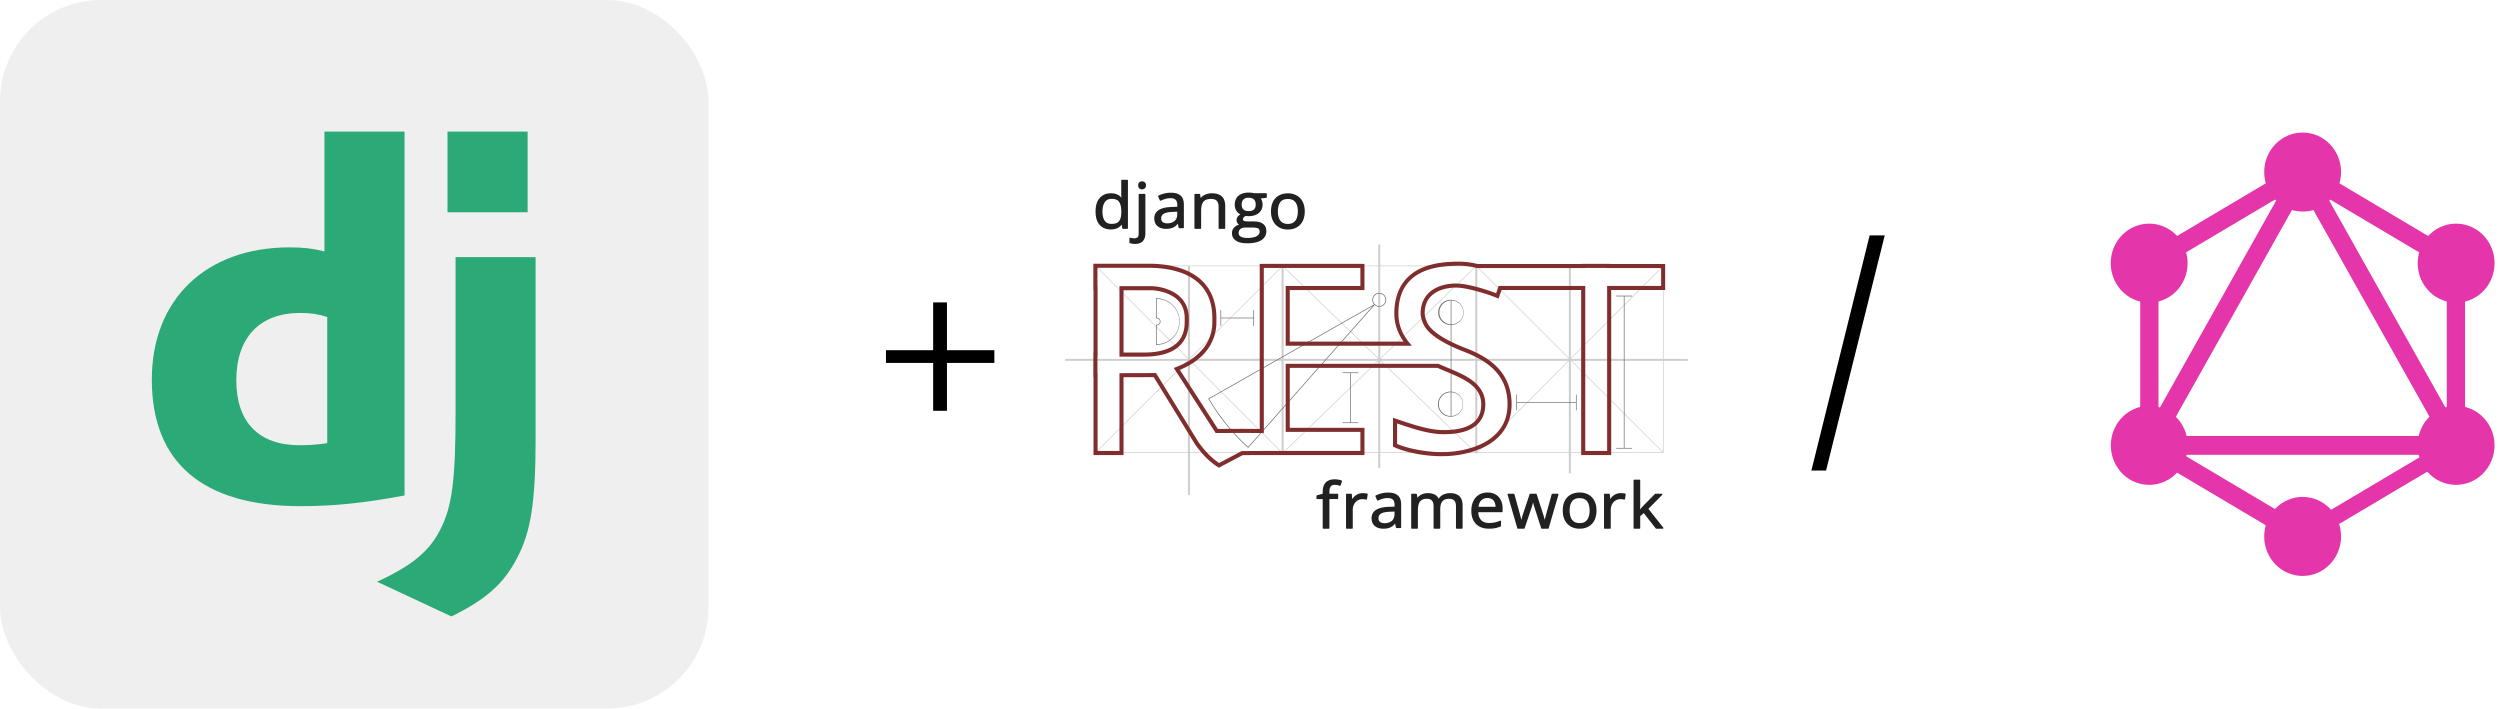 <svg width="247" height="70" fill="none" xmlns="http://www.w3.org/2000/svg"><rect opacity=".5" width="70" height="70" rx="10" fill="#E0E0E0"/><path d="M32.055 13h7.916v35.951c-4.054.76-7.04 1.059-10.27 1.059C20.034 50 15 45.72 15 37.5c0-7.92 5.339-13.06 13.612-13.06 1.283 0 2.261.1 3.443.4V13zm.278 18.319c-.928-.3-1.692-.4-2.67-.4-4.004 0-6.316 2.42-6.316 6.66 0 4.13 2.21 6.41 6.265 6.41.877 0 1.59-.05 2.72-.2V31.32z" fill="#2BA977"/><path d="M52.917 25.405v18c0 6.2-.468 9.18-1.844 11.75-1.284 2.471-2.975 4.03-6.47 5.75l-7.345-3.43c3.494-1.609 5.186-3.03 6.266-5.2 1.13-2.22 1.487-4.79 1.487-11.55v-15.32h7.906zM44.213 13h7.916v7.97h-7.916V13z" fill="#2BA977"/><path d="M98.243 35.86H93.56v4.725h-1.365V35.86h-4.662V34.6h4.662v-4.725h1.365V34.6h4.683v1.26zm87.968-12.6l-5.796 23.226h-1.449l5.754-23.226h1.491z" fill="#000"/><path d="M211.994 46.484l-1.564-.928 17.427-31.03 1.564.928-17.427 31.03z" fill="#E535AB"/><path d="M210.07 43.077h34.854v1.857H210.07v-1.857z" fill="#E535AB"/><path d="M228.191 54.468L210.758 44.12l.903-1.608 17.434 10.348-.904 1.608zM243.336 27.5l-17.434-10.348.903-1.608 17.434 10.348-.903 1.608z" fill="#E535AB"/><path d="M211.669 27.492l-.903-1.608 17.433-10.348.903 1.608-17.433 10.348z" fill="#E535AB"/><path d="M243.017 46.485l-17.427-31.03 1.565-.929 17.427 31.03-1.565.929zm-31.564-21.833h1.806v20.696h-1.806V24.652z" fill="#E535AB"/><path d="M241.742 24.652h1.807v20.696h-1.807V24.652z" fill="#E535AB"/><path d="M227.883 53.682l-.789-1.405 15.162-9 .789 1.405-15.162 9z" fill="#E535AB"/><path d="M245.946 45.952c-1.045 1.868-3.373 2.506-5.191 1.432-1.817-1.074-2.437-3.468-1.392-5.336 1.044-1.869 3.373-2.506 5.19-1.432 1.828 1.085 2.449 3.468 1.393 5.336zm-30.316-18c-1.045 1.868-3.374 2.506-5.191 1.432-1.817-1.074-2.437-3.468-1.393-5.336 1.045-1.868 3.373-2.506 5.191-1.432 1.817 1.085 2.437 3.468 1.393 5.336zm-6.573 18c-1.045-1.868-.424-4.251 1.393-5.336 1.817-1.074 4.135-.437 5.19 1.432 1.045 1.868.425 4.25-1.392 5.336-1.829 1.074-4.146.436-5.191-1.432zm30.316-18c-1.044-1.868-.424-4.25 1.393-5.336 1.818-1.074 4.135-.436 5.191 1.432 1.045 1.868.424 4.251-1.393 5.336-1.817 1.074-4.146.436-5.191-1.432zm-11.871 28.952c-2.101 0-3.798-1.745-3.798-3.904 0-2.16 1.697-3.905 3.798-3.905 2.1 0 3.797 1.746 3.797 3.905 0 2.148-1.697 3.904-3.797 3.904zm0-36c-2.101 0-3.798-1.744-3.798-3.904 0-2.159 1.697-3.904 3.798-3.904 2.1 0 3.797 1.745 3.797 3.904 0 2.16-1.697 3.905-3.797 3.905z" fill="#E535AB"/><path d="M136.168 24.16v2.078h-9.433l-.014-.014-.014.014h-18.463a.033.033 0 00-.024.01.031.031 0 00-.01.023v9.182h-2.968v.202h2.968v9.066c0 .009.003.017.01.024.006.006.015.01.024.01h9.124v4.136h.202v-4.137h9.05v.034h.054l.047.047.048-.047h.053v-.034h9.346v1.476h.202v-1.476h9.385v.034h.053l.049.047.047-.047h.053v-.034h9.045v2.013h.202v-2.013h9.13a.033.033 0 00.024-.01.035.035 0 00.01-.023v-9.066h2.39v-.202h-2.39V26.27a.035.035 0 00-.01-.023.033.033 0 00-.024-.01h-9.13v-.006h-.202v.006h-9.131l-.014-.014-.014.014h-9.473v-2.079h-.202zm-27.844 2.145h9.044v9.062l-9.044-9.062zm9.246 0h9.05v.02l-9.05 9.036v-9.056zm9.252 0h9.346v9.06l-9.346-9.043v-.017zm9.548 0h9.386v.017l-9.386 9.082v-9.099zm9.587 0h9.046v9.05l-9.046-9.03v-.02zm9.247 0h9.049l-9.049 9.068v-9.068zm-46.927.048l9.08 9.1h-9.08v-9.1zm56.023 0v9.1h-9.081l9.081-9.1zm-37.479.063l9.339 9.037h-9.339v-9.037zm18.933 0v9.037h-9.338l9.338-9.037zm-19.135.004v9.032h-9.047l9.047-9.032zm19.337 0l9.046 9.031v.002h-9.046V26.42zm-37.68 9.234h8.999l-8.999 8.986v-8.986zm9.377 0h8.966v8.985l-8.966-8.985zm9.168 0h9.289l-9.289 8.99v-8.99zm9.645 0h9.289v8.99l-9.289-8.99zm9.491 0h8.966l-8.966 8.985v-8.985zm9.247 0h.002l9.046 9.033h-9.049l.001-9.033zm.097 0h8.999v8.986l-8.999-8.986zm-18.932.001l9.334 9.032h-9.334v-9.032zm-19.002.003v9.029h-9.043l9.043-9.029zm.202.007l9.003 9.022h-9.003v-9.022zm37.433.005v9.017h-8.998l8.998-9.017zm-18.835.023v8.994h-9.294l9.294-8.994z" fill="#CECECE"/><path d="M136.27 28.941a.68.68 0 00-.51 1.136l-16.385 9.313.017.03c1.045 1.764 2.321 3.382 3.902 4.806l.025.023.023-.025 12.47-14.094a.683.683 0 10.458-1.189zm0 .067a.615.615 0 110 1.23.615.615 0 010-1.23zm23.414.207v.067h.751v14.973h-.751v.067h1.569v-.067h-.751V29.282h.751v-.067h-1.569zm-45.372.248l-.034.002h-.001l-.034.001-.032.002v1.993l.037-.004a.313.313 0 110 .622l-.037-.004v1.994l.032.001.034.001h.001a2.302 2.302 0 00.034-4.603v-.005zm-.033.069a2.235 2.235 0 11-.001 4.472s.001 0 0 0v-1.856a.38.38 0 000-.76v-1.856h.001zm29.053.093v.001a1.24 1.24 0 000 2.48v6.585h-.003a1.241 1.241 0 10.07.003v-6.589a1.24 1.24 0 000-2.479v-.001h-.067zm0 .069v2.344a1.173 1.173 0 010-2.344zm.067 0a1.172 1.172 0 010 2.344v-2.344zm-7.758.527l-12.326 13.931c-1.555-1.406-2.814-3-3.846-4.738l16.172-9.193zm-15.057.414v1.569h.067v-.751h3.18v.75h.067v-1.568h-.067v.75h-3.18v-.75h-.067zm12.058 6.154v.067h.751v4.877h-.751v.068h1.569v-.068h-.751v-4.877h.751v-.067h-1.569zm10.687 1.968h.002v2.348h-.002a1.173 1.173 0 110-2.347zm.07.004a1.171 1.171 0 010 2.34v-2.34zm6.414.211v1.569h.068v-.75h5.823v.75h.067v-1.569h-.067v.75h-5.823v-.75h-.068z" fill="#6C6C6C"/><path d="M144.263 25.851h-.144c-.734.012-2.306.01-3.715.647-1.408.637-2.646 1.958-2.646 4.48 0 1.065.356 1.986.914 2.774h-11.243v-5.09h7.381V26.07h-10.349v2.591h.001v5.091h-.001v2.592h.001v6.034l-1.734-.01-2.4.01-3.756-5.835c.88-.363 1.742-.886 2.405-1.617a4.543 4.543 0 001.205-3.123v-.37c0-1.883-.718-3.234-1.89-4.095-1.171-.861-2.772-1.242-4.553-1.283h-5.716v2.621h.015v6.156h-.015v2.447h.015v7.679h2.967V37.27l2.984-.009 4.097 6.665.005.008c.347.46 1.068 1.48 2.234 2.214l.098.062 2.355-1.242 1.886-.011h10.145v-2.694h-7.38v-5.92h14.593l.015.007c.904.414 2.002.788 2.856 1.327.854.538 1.452 1.205 1.452 2.264 0 1.14-.515 1.737-1.24 2.1-.725.361-1.673.451-2.453.451h-.001c-1.495.01-3.254-.626-4.756-1.127l-.266-.089v2.85l.118.054c1.475.672 3.658.934 4.91.886.897 0 2.536-.176 3.984-.9 1.449-.725 2.705-2.04 2.705-4.225 0-1.691-.637-2.904-1.528-3.772-.891-.868-2.026-1.4-3.039-1.795h-.001a15.918 15.918 0 01-1.839-.835c-.723-.394-1.439-.898-1.797-1.426a2.54 2.54 0 01-.384-1.144c.002-1.152.54-1.774 1.235-2.14.697-.368 1.566-.446 2.132-.405 1.141.083 3.107.726 3.736.995l.2.085.291-.855h7.868v16.308h2.967V28.65h5.333v-2.569h-5.333v-.011h-2.967v.011h-10.253a7.595 7.595 0 00-1.704-.23zm-.004.404a7.232 7.232 0 011.642.224l.024.006h10.699v-.011h2.16v.011h5.334v1.762h-5.334v16.307h-2.16V28.247h-8.561l-.246.725c-.793-.315-2.497-.865-3.662-.949-.63-.046-1.553.03-2.349.45-.796.42-1.451 1.216-1.451 2.504v.006l.001.006c.027.462.19.927.446 1.342l.002.004.003.003c.427.633 1.189 1.148 1.94 1.557.752.41 1.496.706 1.886.856.994.387 2.078.903 2.904 1.708.827.806 1.406 1.892 1.406 3.483 0 2.035-1.121 3.183-2.482 3.864-1.362.682-2.966.858-3.808.858h-.008c-1.141.044-3.235-.214-4.611-.803v-2.023c1.438.485 3.103 1.069 4.62 1.06.809-.001 1.808-.084 2.632-.495.825-.412 1.463-1.192 1.463-2.46 0-1.216-.726-2.03-1.64-2.607-.914-.576-2.029-.952-2.903-1.352l-.053-.024-.041-.02h-15.087v6.728h7.381v1.886h-9.743l-1.986.012-2.231 1.177c-1.025-.677-1.679-1.584-2.027-2.044l-4.204-6.84-3.613.01v7.685h-2.16v-7.679h-.015v-1.64h.015v-6.962h-.015v-1.814h5.303c1.728.04 3.249.414 4.324 1.204 1.074.79 1.724 1.987 1.724 3.77v.37a4.113 4.113 0 01-1.099 2.851c-.665.734-1.566 1.265-2.48 1.61l-.233.089c1.387 2.14 2.763 4.286 4.143 6.43l2.619-.012 2.138.013V35.94h-.001v-1.785h.001v-5.899h-.001v-1.784h9.542v1.784h-7.381v5.9h12.461l-.271-.33c-.653-.797-1.054-1.734-1.054-2.85 0-2.392 1.105-3.521 2.409-4.112 1.304-.59 2.813-.598 3.555-.61h.133zm-33.657 2.018v6.963h2.449c1.03 0 2.112-.151 2.961-.662.848-.511 1.44-1.405 1.44-2.77v-.37c0-1.384-.777-2.207-1.616-2.641a4.922 4.922 0 00-2.101-.52h-3.133zm.403.404h2.729c.301 0 1.165.084 1.916.474.752.389 1.398 1.045 1.398 2.282v.37c0 1.254-.498 1.975-1.245 2.425-.746.45-1.763.604-2.752.604h-2.046v-6.155z" fill="#7F2D2D"/><path d="M110.845 17.763a.069.069 0 00-.048.02.07.07 0 00-.019.048v1.329c0 .071.004.162.013.272.003.046.007.072.011.11-.053-.06-.101-.124-.167-.175a1.247 1.247 0 00-.376-.198 1.585 1.585 0 00-.505-.073c-.452 0-.825.155-1.1.461-.278.307-.412.757-.412 1.338 0 .575.131 1.02.402 1.323.272.3.645.452 1.1.452.195 0 .365-.024.512-.073a1.23 1.23 0 00.379-.205c.075-.059.128-.13.185-.198l.06.36a.07.07 0 00.023.04.07.07 0 00.044.016h.426a.069.069 0 00.048-.02.07.07 0 00.019-.048v-4.711a.07.07 0 00-.019-.048.069.069 0 00-.048-.02h-.528zm1.993.152c-.105 0-.2.033-.274.099-.077.068-.111.173-.111.298 0 .123.034.228.111.298a.405.405 0 00.274.1.397.397 0 00.267-.099c.08-.069.118-.175.118-.299 0-.125-.038-.232-.119-.3a.397.397 0 00-.266-.097zm10.544 1.113a1.8 1.8 0 00-.743.139c-.208.093-.37.232-.481.413a1.2 1.2 0 00-.166.645 1.114 1.114 0 00.18.628c.098.143.228.246.375.324a1.11 1.11 0 00-.255.22.577.577 0 00-.119.36c0 .118.037.228.11.32a.742.742 0 00.129.123 1.07 1.07 0 00-.469.264.824.824 0 00-.225.58c0 .311.139.565.402.737.264.174.631.256 1.097.256.601 0 1.067-.098 1.397-.303.33-.206.503-.516.503-.902 0-.307-.113-.554-.333-.717-.217-.164-.523-.24-.912-.24h-.614c-.106 0-.196-.009-.269-.024a.34.34 0 01-.149-.068c-.026-.025-.039-.055-.039-.105 0-.073.02-.132.064-.188a.71.71 0 01.206-.155c.094.014.188.023.279.023.423 0 .763-.1 1.013-.306 0 0 .001 0 0 0a1.05 1.05 0 00.378-.843 1.09 1.09 0 00-.068-.393c-.03-.08-.074-.14-.115-.206l.544-.064a.067.067 0 00.059-.066v-.325a.066.066 0 00-.02-.047.065.065 0 00-.047-.02h-1.19a1.718 1.718 0 00-.333-.051 1.96 1.96 0 00-.189-.01zm-7.71.012c-.23 0-.45.028-.66.084a3.074 3.074 0 00-.553.201.068.068 0 00-.032.087l.162.382a.086.086 0 00.015.022.067.067 0 00.049.018.068.068 0 00.026-.006c.146-.067.3-.125.462-.175a1.71 1.71 0 01.502-.073c.225 0 .389.054.503.156.109.096.171.276.171.552v.138l-.536.022c-.571.016-1.001.113-1.294.301a.933.933 0 00-.444.82c0 .23.049.425.151.582.103.154.244.27.418.346.175.075.373.111.593.111.206 0 .381-.02.527-.063h.001a1.22 1.22 0 00.39-.196h.001c.085-.067.165-.155.244-.245l.081.39a.073.073 0 00.024.039c.012.01.027.015.042.015h.385a.069.069 0 00.048-.02.07.07 0 00.019-.048v-2.256c0-.4-.105-.707-.324-.9-.219-.194-.546-.284-.971-.284zm4.056.056c-.163 0-.319.022-.467.066a1.326 1.326 0 00-.405.191c-.088.06-.161.136-.227.218l-.059-.358a.07.07 0 00-.023-.04.068.068 0 00-.044-.016h-.426a.065.065 0 00-.047.02.066.066 0 00-.02.047v3.318c0 .018.007.035.02.048.012.013.029.02.047.02h.528a.069.069 0 00.048-.02.07.07 0 00.02-.048v-1.738c0-.386.077-.673.221-.864.141-.187.387-.286.761-.286.262 0 .444.065.559.185.118.122.182.309.182.575v2.128c0 .018.007.035.02.048.012.013.029.02.047.02h.522a.065.065 0 00.047-.02.066.066 0 00.02-.047V20.38c0-.438-.11-.768-.34-.977-.228-.208-.56-.308-.984-.308zm7.522.006c-.342 0-.642.07-.895.212-.251.14-.446.345-.581.612-.135.266-.201.586-.201.957 0 .279.039.53.118.753h.001c.081.222.195.41.342.565a1.512 1.512 0 00.527.356c.203.08.426.12.667.12.257 0 .489-.04.695-.12 0 0 .001 0 0 0a1.47 1.47 0 00.534-.356c.147-.155.259-.344.336-.566a2.29 2.29 0 00.115-.752c0-.37-.068-.689-.208-.955a1.455 1.455 0 00-.583-.614 1.726 1.726 0 00-.867-.212zm-14.682.055a.069.069 0 00-.048.02.066.066 0 00-.02.047v3.854c0 .192-.043.31-.11.367a.447.447 0 01-.306.099c-.082 0-.154-.006-.217-.017h-.002a1.305 1.305 0 01-.191-.044.066.066 0 00-.059.01.056.056 0 00-.02.024.065.065 0 00-.008.03v.41a.069.069 0 00.046.063c.063.022.136.04.219.054.086.017.185.025.296.025.224 0 .414-.04.567-.123a.792.792 0 00.34-.363 1.27 1.27 0 00.108-.547v-3.842a.066.066 0 00-.02-.048.065.065 0 00-.047-.02h-.528zm10.795.378c.242 0 .413.059.526.168h.001c.113.108.173.273.173.51 0 .22-.059.374-.17.48-.111.106-.282.164-.523.164-.233 0-.402-.057-.518-.164-.116-.107-.175-.259-.175-.472 0-.234.06-.4.174-.512.116-.115.283-.174.512-.174zm-13.536.113c.375 0 .614.105.745.309h.001c.137.21.211.521.211.935v.091c0 .389-.076.673-.218.858-.139.181-.378.277-.739.277-.311 0-.528-.1-.677-.305-.147-.206-.226-.507-.226-.906 0-.4.079-.71.23-.93.15-.222.365-.329.673-.329zm17.41.012c.237 0 .423.05.564.146a.858.858 0 01.319.417c.07.182.106.402.106.66 0 .26-.036.483-.107.67a.86.86 0 01-.321.422c-.142.098-.325.149-.557.149-.234 0-.419-.05-.56-.148a.868.868 0 01-.319-.423 1.881 1.881 0 01-.107-.67c0-.394.082-.695.238-.907.156-.21.396-.316.744-.316zm-10.926 1.255v.236c0 .314-.091.535-.272.684-.184.152-.419.23-.717.23-.189 0-.333-.043-.44-.123-.103-.077-.155-.192-.155-.367a.5.5 0 01.238-.45c.158-.106.455-.175.884-.191l.462-.019zm6.775 1.563h.605a2.33 2.33 0 01.44.035c.113.02.191.06.243.113.048.053.077.135.077.257a.455.455 0 01-.125.324h-.001a.82.82 0 01-.395.22h-.001c-.18.054-.412.082-.696.082-.288 0-.503-.047-.647-.133a.37.37 0 01-.205-.35.52.52 0 01.08-.302.512.512 0 01.24-.181 1.03 1.03 0 01.385-.065zm8.777 24.878c-.245 0-.457.043-.634.132a.906.906 0 00-.409.417c-.093.187-.138.423-.138.709v.17l-.567.152a.068.068 0 00-.05.065v.242c0 .018.007.035.02.048.013.013.03.02.048.02h.549v2.858a.07.07 0 00.02.047c.013.013.03.02.048.02h.528a.065.065 0 00.047-.02.066.066 0 00.02-.047V49.31h.801a.069.069 0 00.048-.02.066.066 0 00.02-.048v-.393a.066.066 0 00-.02-.048.069.069 0 00-.048-.02h-.801v-.174c0-.257.048-.436.129-.54.084-.108.208-.162.396-.162.088 0 .174.01.258.028h.002c.089.018.169.038.238.06a.07.07 0 00.051-.005.07.07 0 00.033-.038l.137-.397a.077.077 0 00.003-.026.057.057 0 00-.007-.025.063.063 0 00-.016-.021.064.064 0 00-.023-.013 2.481 2.481 0 00-.304-.078 1.918 1.918 0 00-.379-.035zm29.599.034a.069.069 0 00-.048.02.07.07 0 00-.019.047v4.711a.07.07 0 00.019.048c.013.013.03.02.048.02h.525a.069.069 0 00.048-.02.07.07 0 00.019-.048v-1.171l.347-.303 1.187 1.516a.069.069 0 00.053.026h.636a.067.067 0 00.061-.038c.006-.012.008-.024.006-.037a.063.063 0 00-.014-.034l-1.468-1.855 1.361-1.375a.067.067 0 00.019-.034.067.067 0 00-.066-.08h-.621a.065.065 0 00-.048.02l-1.158 1.175h-.001c-.06.064-.134.148-.222.252l-.088.106.006-.132a5.14 5.14 0 00.01-.3v-2.447a.066.066 0 00-.02-.048.065.065 0 00-.047-.02h-.525zm-14.491 1.27c-.322 0-.607.074-.85.222-.24.148-.427.361-.56.634-.13.27-.194.59-.194.955 0 .374.071.695.215.96.144.262.347.465.607.602.261.135.565.201.909.201.239 0 .446-.017.624-.052.179-.036.358-.092.538-.168a.067.067 0 00.041-.062v-.442a.07.07 0 00-.008-.032.059.059 0 00-.022-.024.063.063 0 00-.03-.01.073.073 0 00-.033.004 3.27 3.27 0 01-.517.166 2.61 2.61 0 01-.571.056c-.345 0-.602-.096-.785-.286-.171-.176-.264-.434-.281-.776h2.336a.065.065 0 00.047-.02.066.066 0 00.02-.047v-.312a1.8 1.8 0 00-.176-.817 1.306 1.306 0 00-.512-.555 1.547 1.547 0 00-.798-.197zm9.106 0c-.342 0-.642.07-.895.211a1.41 1.41 0 00-.581.613c-.135.266-.201.586-.201.957 0 .279.039.53.118.752v.001a1.612 1.612 0 00.343.566 1.516 1.516 0 00.526.355c.204.08.427.12.668.12.257 0 .489-.04.695-.12a1.47 1.47 0 00.534-.356c.147-.155.259-.344.336-.566a2.29 2.29 0 00.115-.752c0-.37-.069-.689-.208-.955a1.455 1.455 0 00-.583-.614 1.729 1.729 0 00-.867-.212zm-18.938.006c-.23 0-.45.028-.66.084a3.082 3.082 0 00-.553.201.069.069 0 00-.032.087l.162.382a.065.065 0 00.038.036.066.066 0 00.052-.002c.146-.067.3-.125.462-.175.159-.048.326-.073.502-.073.225 0 .389.054.503.156.109.096.171.276.171.552v.139l-.536.021c-.571.016-1.001.113-1.294.301a.93.93 0 00-.444.82c0 .23.049.425.151.582a.94.94 0 00.417.346c.175.075.374.111.593.111.206 0 .382-.02.528-.063h.001c.147-.045.277-.11.39-.196h.001c.085-.067.165-.155.244-.245l.081.39a.067.067 0 00.024.039c.012.01.027.015.042.015h.385a.069.069 0 00.048-.02.07.07 0 00.019-.048V49.85c0-.4-.105-.707-.325-.9-.218-.194-.545-.284-.97-.284zm-2.5.056c-.174 0-.335.032-.48.097 0 0 .001 0 0 0a1.26 1.26 0 00-.373.258s.001 0 0 0c-.071.07-.125.154-.182.235l-.044-.468a.066.066 0 00-.067-.062h-.439a.066.066 0 00-.047.02.066.066 0 00-.02.048v3.319c0 .017.007.034.02.047.012.013.03.02.047.02h.532a.067.067 0 00.047-.02.066.066 0 00.02-.047v-1.781c0-.165.025-.312.075-.442a.986.986 0 01.206-.338v-.001a.863.863 0 01.302-.214c-.001 0 0 0 0 0a.914.914 0 01.371-.076 1.652 1.652 0 01.372.043.067.067 0 00.054-.01.078.078 0 00.019-.02.08.08 0 00.01-.026l.066-.466a.064.064 0 00-.011-.048.068.068 0 00-.042-.027 1.738 1.738 0 00-.211-.029 2.153 2.153 0 00-.225-.012zm6.428 0c-.154 0-.301.02-.44.063a1.233 1.233 0 00-.376.19 1.05 1.05 0 00-.207.21l-.059-.346a.07.07 0 00-.023-.04.065.065 0 00-.043-.017h-.427a.068.068 0 00-.067.068v3.319a.068.068 0 00.067.067h.529a.068.068 0 00.067-.067v-1.757c0-.255.03-.466.088-.634a.703.703 0 01.279-.372c.126-.082.297-.125.52-.125.155 0 .278.028.371.081l.001.001a.475.475 0 01.212.235h.001c.049.108.076.248.076.42v2.15c0 .018.007.035.02.048.013.013.03.02.048.02h.524a.069.069 0 00.048-.02.066.066 0 00.02-.047v-1.857c0-.352.074-.608.213-.778.138-.166.358-.253.683-.253.227 0 .385.061.491.18h.001c.107.117.166.3.166.558v2.15a.068.068 0 00.068.067h.521a.068.068 0 00.068-.067v-2.175c0-.432-.1-.758-.313-.965-.211-.207-.521-.307-.916-.307-.246 0-.475.05-.683.148-.001 0 0 0 0 0h-.001a1.128 1.128 0 00-.452.395.883.883 0 00-.379-.393 1.468 1.468 0 00-.696-.15zm19.061 0c-.173 0-.334.032-.479.097a1.26 1.26 0 00-.373.258c-.071.07-.125.154-.182.235l-.044-.468a.063.063 0 00-.022-.044.066.066 0 00-.045-.017h-.439a.069.069 0 00-.048.02.07.07 0 00-.019.047v3.319a.07.07 0 00.019.047c.013.013.03.02.048.02h.531a.069.069 0 00.048-.02.066.066 0 00.02-.047v-1.781c0-.165.025-.312.075-.442a.999.999 0 01.205-.338l.001-.001a.919.919 0 01.673-.29 1.666 1.666 0 01.371.043.068.068 0 00.074-.03.062.062 0 00.009-.026l.067-.466a.068.068 0 00-.011-.048.068.068 0 00-.042-.027 1.766 1.766 0 00-.211-.029 2.172 2.172 0 00-.226-.012zm-11.114.06a.069.069 0 00-.054.027.072.072 0 00-.011.06l.961 3.318a.07.07 0 00.024.035.07.07 0 00.041.014h.595a.066.066 0 00.063-.046l.649-1.921c.03-.084.057-.168.081-.25l.063-.236.001-.002.037-.14.036.14.001.002.067.23v.002l.08.243.62 1.931a.07.07 0 00.064.047h.614a.064.064 0 00.04-.014.066.066 0 00.025-.035l.964-3.318a.072.072 0 00-.011-.06.068.068 0 00-.054-.026h-.538a.065.065 0 00-.04.013.066.066 0 00-.024.036l-.509 1.832a52.96 52.96 0 00-.099.37l-.001.001-.077.324a7.89 7.89 0 00-.085-.305l-.001-.001a6.475 6.475 0 00-.092-.304l-.621-1.92a.068.068 0 00-.024-.034.068.068 0 00-.04-.012h-.569a.068.068 0 00-.064.046l-.642 1.922a4.964 4.964 0 00-.071.23c-.024.08-.046.16-.067.24l-.001.002-.037.155-.004-.017a5.554 5.554 0 00-.079-.335l-.001-.001c-.03-.12-.061-.24-.095-.36l-.503-1.833a.066.066 0 00-.065-.05h-.547zm-2.049.424a.8.8 0 01.452.116h.001a.67.67 0 01.258.32v.002c.052.122.078.266.087.427h-1.688c.039-.264.123-.475.264-.622.154-.162.357-.243.626-.243zm9.099.012c.237 0 .422.05.564.146a.85.85 0 01.318.417c.07.182.107.402.107.66 0 .26-.036.483-.107.67a.862.862 0 01-.322.422c-.142.098-.325.149-.557.149-.234 0-.418-.051-.56-.149a.874.874 0 01-.319-.422 1.903 1.903 0 01-.107-.67c0-.394.082-.695.238-.908h.001c.156-.21.396-.315.744-.315zm-18.286 1.323v.236c0 .314-.091.535-.271.684-.184.153-.42.23-.718.23-.189 0-.333-.043-.439-.123-.103-.077-.155-.191-.155-.367 0-.2.075-.341.237-.45.159-.105.456-.175.885-.191l.461-.019z" fill="#212121"/></svg>